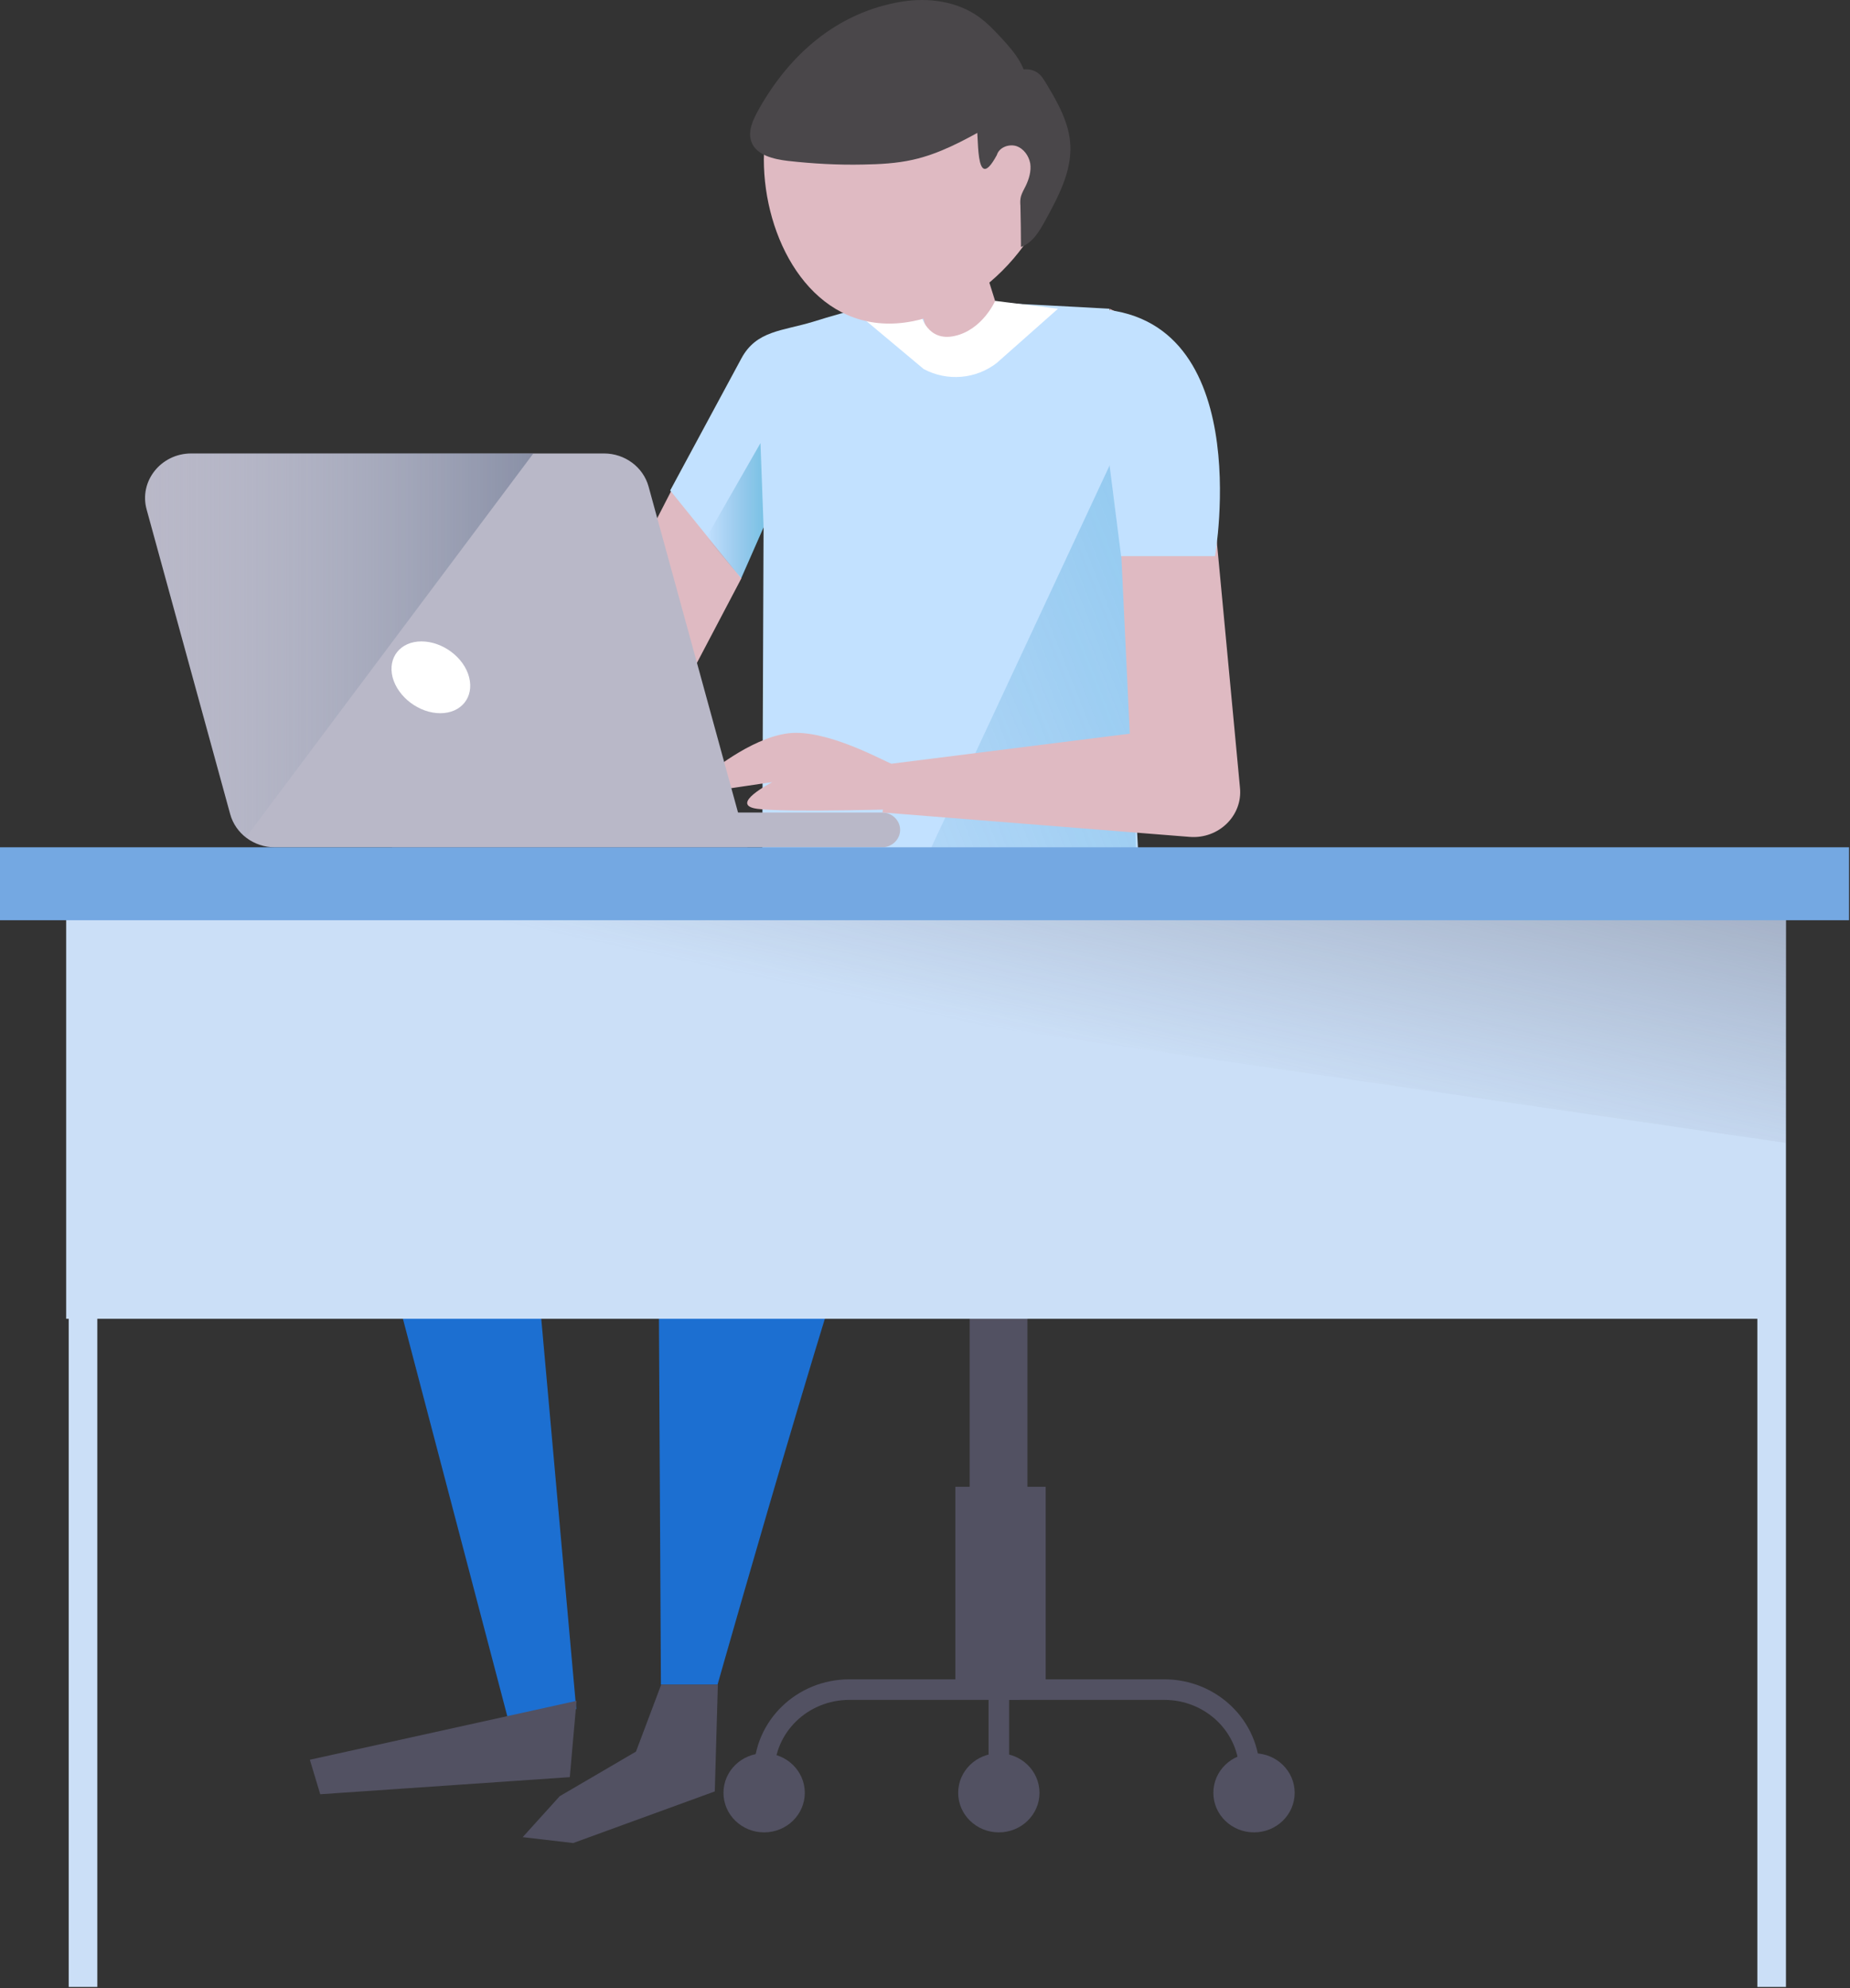 <svg width="270" height="290" viewBox="0 0 270 290" fill="none" xmlns="http://www.w3.org/2000/svg"><rect x="0" y="0" width="270" height="290" fill="#333333" stroke="none"/><path d="M100.226 67.207L77.84 110.74l16.984 5.933 5.402 1.596v-8.511l-2.374-5.728 10.354-19.68-7.98-17.143z" fill="#DFBAC2"/><path d="M166.319 128.212l-4.42-83.18s-22.099-1.268-28.647-1.268c-3.561 0-9.7 1.636-14.529 3.15-4.542 1.391-8.308 1.268-10.518 5.36l-10.394 19.27 10.354 12.807 3.274-7.446-.205 52.33 55.085-1.023z" fill="#C2E1FF"/><path opacity=".45" d="M110.988 64.63l-7.898 13.79 5.115 5.932 3.234-7.447-.451-12.274z" fill="url(#a)"/><path d="M130.102 111.395c-.941-.286-8.348-4.5-13.955-4.5-5.566 0-12.4 5.687-12.4 5.687s-.942 2.986 2.783 2.414c3.724-.573 6.179-.9 6.179-.9s-6.507 3.314-2.169 3.886c4.338.573 22.591 0 22.591 0l-3.029-6.587z" fill="#DFBAC2"/><path d="M128.75 123.589H57.213v-5.073h71.537c1.432 0 2.619 1.145 2.619 2.536s-1.187 2.537-2.619 2.537z" fill="#B9B8C8"/><path d="M109.105 123.589h-69c-3.07 0-5.73-2.005-6.507-4.828L21.403 74.328c-1.146-4.133 2.087-8.184 6.507-8.184h60.24c3.07 0 5.73 2.005 6.507 4.828l14.447 52.617z" fill="#B9B8C8"/><path d="M27.95 66.144c-4.42 0-7.652 4.051-6.506 8.183l12.195 44.434c.368 1.35 1.187 2.537 2.251 3.396l41.948-56.013H27.951z" fill="url(#b)"/><path d="M68.469 98.796c.737 2.905-1.146 5.237-4.215 5.237-3.07 0-6.18-2.332-6.958-5.237-.736-2.905 1.146-5.237 4.216-5.237 3.069 0 6.22 2.332 6.957 5.237z" fill="#fff"/><path d="M131.043 33.413c.614 1.186 4.952 17.675 4.952 17.675s1.555 2.7 5.279 2.414c3.724-.286 5.28-5.4 5.28-5.4l-6.508-20.704-9.003 6.015z" fill="#DFBAC2"/><path d="M134.438 46.014l-9.413-.368 9.781 8.183c3.438 1.841 7.653 1.473 10.682-.9l8.922-7.897-9.168-1.145S143.401 48.1 139.349 49c-3.97.9-4.911-2.987-4.911-2.987z" fill="#fff"/><path opacity=".45" d="M164.518 62.379l1.351 65.791-31.922-.327 30.571-65.464z" fill="url(#c)"/><path d="M161.94 45.031l2.947 61.986-34.745 4.378-1.351 7.119 44.854 3.56c4.215.327 7.735-3.11 7.325-7.16l-5.033-53.476c-.614-6.3-4.543-11.865-10.395-14.688l-3.602-1.719z" fill="#DFBAC2"/><path d="M100.634 139.465l-52.343 12.888L74.933 253.74l9.167-4.46-7.816-87.148 46.818-14.239-27.093 15.139.45 82.689h8.268s22.958-80.93 25.25-80.93c2.292 0 40.884-24.917 40.884-24.917l-70.227-.409z" fill="#1C6FD1"/><path d="M46.737 261.718l36.423-2.495.982-11.129-38.92 8.592 1.515 5.032zm29.548 6.258l7.367.86 20.667-7.529.45-15.588h-8.267l-3.683 9.778-11.132 6.506-5.402 5.973zm35.237-.696c3.277 0 5.934-2.583 5.934-5.769s-2.657-5.769-5.934-5.769-5.934 2.583-5.934 5.769 2.657 5.769 5.934 5.769zm71.496 0c3.277 0 5.934-2.583 5.934-5.769s-2.657-5.769-5.934-5.769-5.934 2.583-5.934 5.769 2.657 5.769 5.934 5.769zm-37.242 0c3.277 0 5.934-2.583 5.934-5.769s-2.657-5.769-5.934-5.769-5.934 2.583-5.934 5.769 2.657 5.769 5.934 5.769z" fill="#525162"/><path d="M111.521 261.512v-2.987c0-6.669 5.566-12.07 12.442-12.07h23.368v-58.631" stroke="#525162" stroke-width="3" stroke-miterlimit="10"/><path d="M182.364 261.512v-2.987c0-6.669-5.566-12.07-12.441-12.07h-23.368v-58.631m-.778 73.688v-15.016" stroke="#525162" stroke-width="3" stroke-miterlimit="10"/><path d="M152.611 216.873h-13.177v29.09h13.177v-29.09z" fill="#525162"/><path d="M149.95 188.396h-8.43v33.06h8.43v-33.06z" fill="#525162"/><path d="M257.868 129.768H9.658v62.599h248.21v-62.599z" fill="#CBDFF7"/><path d="M14.202 130.26h-4.175v159.567h4.175V130.26zm246.451 0h-4.174v159.567h4.174V130.26z" fill="#CBDFF7"/><path d="M260.652 166.715L9.373 130.137h251.279v36.578z" fill="url(#d)"/><path d="M269.859 123.59H0v10.638h269.859V123.59z" fill="#74A8E2"/><path d="M158.461 45.032l3.479 22.871 1.678 13.216h13.709c0 .04 6.385-36.455-18.866-36.087z" fill="#C2E1FF"/><path d="M153.961 23.266c0 11.374-12.442 23.935-24.187 23.935-11.746 0-18.294-12.561-18.294-23.935 0-11.375 9.495-20.58 21.241-20.58 11.745 0 21.24 9.205 21.24 20.58z" fill="#DFBAC2"/><path d="M110.743 15.941c-.818 1.473-1.678 3.192-1.064 4.787.737 1.923 3.233 2.496 5.32 2.742 3.643.409 7.326.613 10.968.532 2.415-.041 4.87-.164 7.244-.696 3.888-.86 7.407-2.782 10.845-4.705 2.456-1.35 5.197-3.069 5.648-5.77.45-2.7-1.555-5.113-3.438-7.16-1.064-1.145-2.128-2.29-3.438-3.231-3.151-2.25-7.325-2.824-11.172-2.21-9.536 1.555-16.452 7.774-20.913 15.711z" fill="#4A474A"/><path d="M145.488 22.61c.327-1.104 1.719-1.636 2.824-1.308 1.105.368 1.841 1.432 2.046 2.536.164 1.105-.164 2.25-.655 3.273-.245.491-.532.982-.696 1.514-.122.45-.122.9-.081 1.391.041 2.005.081 4.01.081 6.015 1.719-.614 2.702-2.332 3.561-3.887 1.883-3.437 3.847-7.12 3.642-11.006-.163-3.232-1.841-6.178-3.519-8.96-.369-.614-.737-1.228-1.31-1.596-.818-.573-1.964-.573-2.946-.287-.983.287-1.842.86-2.661 1.392-.818.532-1.637 1.104-2.455 1.636-.819.532-1.637 1.105-2.087 1.923-.778 1.514.286 2.169 1.227 3.069.492.49-.327 10.515 3.029 4.296z" fill="#4A474A"/><defs><linearGradient id="a" x1="103.104" y1="74.493" x2="111.454" y2="74.493" gradientUnits="userSpaceOnUse"><stop stop-color="#1F74AA" stop-opacity="0"/><stop offset="1" stop-color="#239DC6"/></linearGradient><linearGradient id="b" x1="21.214" y1="94.132" x2="77.83" y2="94.132" gradientUnits="userSpaceOnUse"><stop stop-color="#AAB9CA" stop-opacity="0"/><stop offset="1" stop-color="#5A6885" stop-opacity=".502"/></linearGradient><linearGradient id="c" x1="100.816" y1="120.737" x2="219.721" y2="73.694" gradientUnits="userSpaceOnUse"><stop stop-color="#1F74AE" stop-opacity="0"/><stop offset="1" stop-color="#1BA2DD"/></linearGradient><linearGradient id="d" x1="135.093" y1="148.005" x2="152.648" y2="66.962" gradientUnits="userSpaceOnUse"><stop stop-color="#666474" stop-opacity="0"/><stop offset="1" stop-color="#525162" stop-opacity=".7"/></linearGradient></defs></svg>